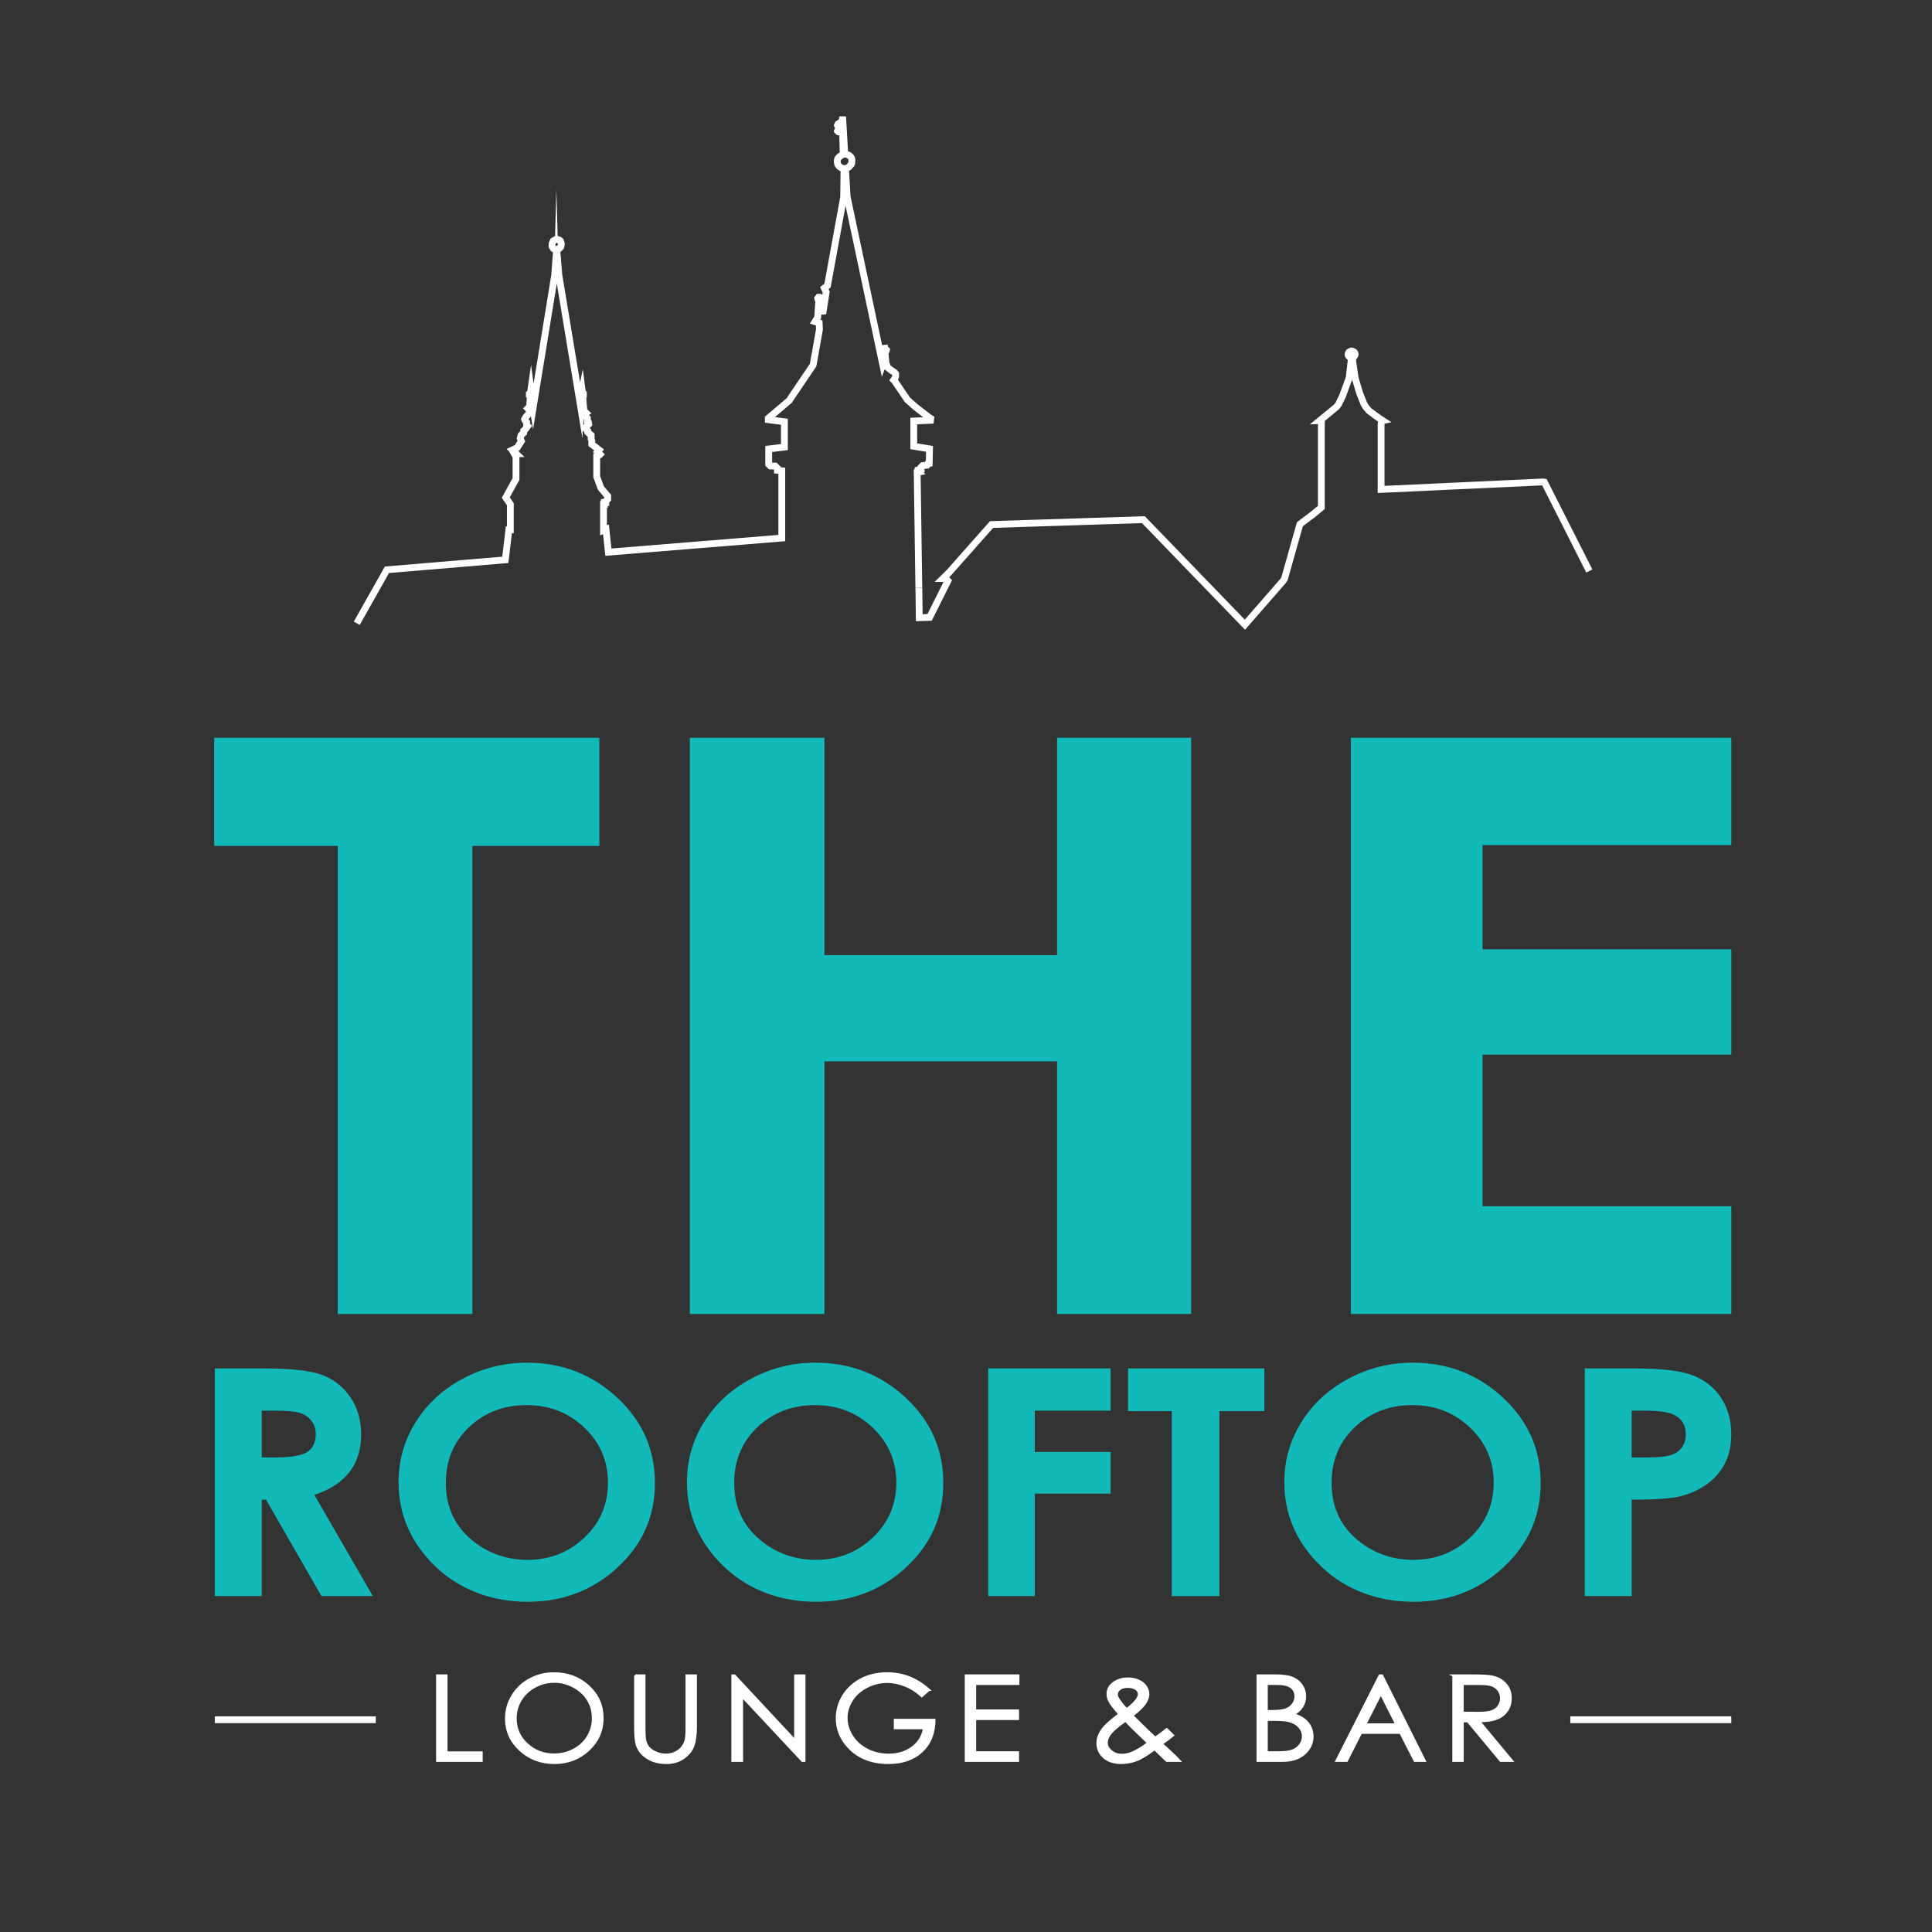 <?xml version="1.0" encoding="UTF-8"?>
<svg id="Ebene_1" data-name="Ebene 1" xmlns="http://www.w3.org/2000/svg" viewBox="0 0 850.39 850.39">
  <rect x="0" y="0" width="850.39" height="850.39" fill="#333333" stroke="none"/>
  <defs>
    <style>
      .cls-1 {
        fill: #11b9b9;
      }

      .cls-2, .cls-3, .cls-4 {
        fill: #fff;
      }

      .cls-3, .cls-5, .cls-6 {
        stroke-width: 3px;
      }

      .cls-3, .cls-5, .cls-6, .cls-4 {
        stroke: #fff;
      }

      .cls-3, .cls-5, .cls-4 {
        stroke-miterlimit: 10;
      }

      .cls-5, .cls-6 {
        fill: none;
      }

      .cls-6 {
        stroke-linecap: square;
        stroke-linejoin: bevel;
      }
    </style>
  </defs>
  <g>
    <path class="cls-1" d="M94.26,324.74h169.55v47.59h-55.89v206.05h-59.23v-206.05h-54.43v-47.59Z"/>
    <path class="cls-1" d="M303.65,324.74h59.23v95.7h102.4v-95.7h59.02v253.64h-59.02v-111.21h-102.4v111.21h-59.23v-253.64Z"/>
    <path class="cls-1" d="M594.58,324.74h167.47v47.24h-109.49v45.86h109.49v46.38h-109.49v66.73h109.49v47.42h-167.47v-253.64Z"/>
  </g>
  <g>
    <path class="cls-1" d="M94.55,602.33h21.89c11.99,0,20.53,.99,25.61,2.96,5.09,1.97,9.18,5.26,12.27,9.84,3.1,4.59,4.64,10.01,4.64,16.28,0,6.58-1.71,12.09-5.13,16.52-3.42,4.43-8.57,7.78-15.46,10.05l25.72,44.54h-22.59l-24.41-42.43h-1.89v42.43h-20.66v-100.19Zm20.66,39.16h6.47c6.57,0,11.1-.8,13.57-2.39,2.48-1.59,3.72-4.24,3.72-7.93,0-2.19-.61-4.09-1.84-5.71-1.23-1.62-2.87-2.78-4.93-3.49s-5.84-1.06-11.33-1.06h-5.67v20.57Z"/>
    <path class="cls-1" d="M232.07,599.81c15.36,0,28.57,5.13,39.62,15.39,11.05,10.26,16.58,22.77,16.58,37.53s-5.45,27-16.36,37.12c-10.9,10.13-24.14,15.19-39.69,15.19s-29.83-5.2-40.62-15.6c-10.78-10.4-16.17-22.75-16.17-37.05,0-9.58,2.51-18.39,7.53-26.43,5.02-8.04,11.93-14.4,20.71-19.11,8.79-4.7,18.25-7.05,28.39-7.05Zm-.22,18.66c-10.05,0-18.49,3.22-25.34,9.67-6.85,6.45-10.27,14.64-10.27,24.59,0,11.08,4.31,19.84,12.93,26.29,6.7,5.04,14.38,7.56,23.05,7.56,9.8,0,18.15-3.27,25.04-9.81,6.9-6.54,10.34-14.6,10.34-24.18s-3.47-17.61-10.42-24.21c-6.94-6.61-15.39-9.91-25.34-9.91Z"/>
    <path class="cls-1" d="M359,599.81c15.36,0,28.56,5.13,39.62,15.39,11.05,10.26,16.58,22.77,16.58,37.53s-5.45,27-16.36,37.12c-10.91,10.13-24.14,15.19-39.69,15.19s-29.83-5.2-40.62-15.6c-10.78-10.4-16.17-22.75-16.17-37.05,0-9.58,2.51-18.39,7.53-26.43,5.02-8.04,11.93-14.4,20.71-19.11,8.79-4.7,18.25-7.05,28.39-7.05Zm-.22,18.66c-10.05,0-18.49,3.22-25.34,9.67-6.85,6.45-10.27,14.64-10.27,24.59,0,11.08,4.31,19.84,12.93,26.29,6.7,5.04,14.38,7.56,23.05,7.56,9.8,0,18.15-3.27,25.04-9.81s10.34-14.6,10.34-24.18-3.47-17.61-10.42-24.21c-6.94-6.61-15.39-9.91-25.34-9.91Z"/>
    <path class="cls-1" d="M434.97,602.33h53.87v18.59h-33.36v18.19h33.36v18.32h-33.36v45.09h-20.52v-100.19Z"/>
    <path class="cls-1" d="M496.52,602.33h60v18.8h-19.78v81.39h-20.96v-81.39h-19.26v-18.8Z"/>
    <path class="cls-1" d="M621.94,599.81c15.36,0,28.56,5.13,39.62,15.39,11.05,10.26,16.58,22.77,16.58,37.53s-5.45,27-16.36,37.12c-10.91,10.13-24.14,15.19-39.69,15.19s-29.83-5.2-40.62-15.6c-10.78-10.4-16.17-22.75-16.17-37.05,0-9.58,2.51-18.39,7.53-26.43,5.02-8.04,11.93-14.4,20.71-19.11,8.79-4.7,18.25-7.05,28.39-7.05Zm-.22,18.66c-10.05,0-18.49,3.22-25.34,9.67-6.85,6.45-10.27,14.64-10.27,24.59,0,11.08,4.31,19.84,12.93,26.29,6.7,5.04,14.38,7.56,23.05,7.56,9.8,0,18.15-3.27,25.04-9.81,6.9-6.54,10.34-14.6,10.34-24.18s-3.47-17.61-10.42-24.21c-6.94-6.61-15.39-9.91-25.34-9.91Z"/>
    <path class="cls-1" d="M697.54,602.33h21.92c11.86,0,20.41,1.01,25.64,3.03,5.24,2.02,9.37,5.29,12.4,9.81,3.03,4.52,4.54,9.93,4.54,16.24,0,6.99-1.98,12.8-5.94,17.44-3.96,4.63-9.34,7.86-16.13,9.67-3.99,1.05-11.24,1.57-21.77,1.57v42.43h-20.66v-100.19Zm20.66,39.16h6.57c5.17,0,8.76-.34,10.77-1.03,2.02-.68,3.6-1.81,4.76-3.38,1.16-1.57,1.73-3.47,1.73-5.71,0-3.87-1.62-6.7-4.87-8.47-2.36-1.32-6.74-1.98-13.14-1.98h-5.83v20.57Z"/>
  </g>
  <g>
    <path class="cls-4" d="M192.46,737.5h4.02v33.89h15.48v3.62h-19.51v-37.51Z"/>
    <path class="cls-4" d="M243.72,736.56c6.1,0,11.2,1.9,15.3,5.69,4.11,3.79,6.16,8.46,6.16,14s-2.05,10.15-6.15,13.97c-4.1,3.83-9.09,5.74-14.99,5.74s-11.01-1.9-15.11-5.71c-4.11-3.81-6.16-8.42-6.16-13.82,0-3.6,.94-6.94,2.81-10.02,1.87-3.08,4.42-5.49,7.65-7.23,3.23-1.74,6.73-2.61,10.49-2.61Zm.18,3.65c-2.98,0-5.8,.72-8.47,2.17s-4.75,3.39-6.25,5.84c-1.5,2.45-2.25,5.18-2.25,8.19,0,4.46,1.66,8.22,4.97,11.29,3.32,3.07,7.31,4.61,11.99,4.61,3.12,0,6.01-.71,8.67-2.12,2.66-1.41,4.73-3.34,6.22-5.79s2.23-5.17,2.23-8.17-.75-5.67-2.23-8.08c-1.49-2.41-3.58-4.33-6.29-5.78-2.7-1.45-5.57-2.17-8.6-2.17Z"/>
    <path class="cls-4" d="M279.61,737.5h4.02v22.64c0,2.69,.05,4.36,.16,5.02,.2,1.48,.67,2.72,1.4,3.71,.73,.99,1.85,1.83,3.37,2.5,1.51,.67,3.04,1.01,4.57,1.01,1.33,0,2.61-.26,3.83-.79,1.22-.53,2.24-1.26,3.06-2.19,.82-.93,1.42-2.06,1.81-3.39,.27-.95,.41-2.91,.41-5.86v-22.64h4.02v22.64c0,3.35-.35,6.06-1.05,8.12-.7,2.06-2.11,3.86-4.21,5.39-2.11,1.53-4.66,2.3-7.65,2.3-3.25,0-6.03-.72-8.34-2.17-2.32-1.44-3.87-3.36-4.65-5.74-.49-1.46-.74-4.1-.74-7.91v-22.64Z"/>
    <path class="cls-4" d="M322.41,775.01v-37.51h.87l26.78,28.75v-28.75h3.97v37.51h-.9l-26.56-28.4v28.4h-4.16Z"/>
    <path class="cls-4" d="M408.87,743.8l-3.12,2.75c-2.24-2.06-4.7-3.62-7.37-4.68-2.67-1.06-5.28-1.59-7.81-1.59-3.16,0-6.16,.72-9.01,2.17-2.85,1.45-5.07,3.4-6.63,5.88-1.57,2.47-2.35,5.09-2.35,7.84s.81,5.5,2.43,8.05c1.62,2.54,3.87,4.54,6.73,5.99,2.86,1.45,6,2.18,9.41,2.18,4.14,0,7.64-1.09,10.51-3.26,2.86-2.18,4.56-5,5.09-8.47h-12.83v-3.62h17.35c-.04,5.8-1.88,10.4-5.54,13.81-3.66,3.41-8.55,5.11-14.68,5.11-7.44,0-13.33-2.36-17.67-7.09-3.34-3.64-5.01-7.85-5.01-12.62,0-3.55,.96-6.86,2.87-9.92,1.91-3.06,4.54-5.45,7.88-7.18,3.34-1.72,7.11-2.59,11.33-2.59,3.41,0,6.62,.57,9.63,1.72,3.01,1.15,5.95,2.99,8.81,5.52Z"/>
    <path class="cls-4" d="M425.15,737.5h23.06v3.67h-19.04v11.76h18.88v3.67h-18.88v14.74h18.88v3.67h-22.9v-37.51Z"/>
    <path class="cls-4" d="M513.56,761.14l2.72,2.69c-1.75,1.45-3.41,2.69-4.99,3.74,1.1,.94,2.52,2.23,4.28,3.87,1.39,1.29,2.58,2.48,3.58,3.57h-5.61l-5.34-5.13c-3.35,2.52-6.08,4.16-8.17,4.92-2.1,.77-4.31,1.15-6.65,1.15-3.1,0-5.59-.83-7.47-2.49-1.88-1.66-2.82-3.73-2.82-6.21,0-1.87,.63-3.75,1.9-5.62,1.27-1.88,3.85-4.26,7.75-7.13-2.2-2.48-3.62-4.31-4.25-5.49s-.94-2.31-.94-3.38c0-1.87,.77-3.42,2.32-4.64,1.79-1.43,4.01-2.14,6.68-2.14,1.68,0,3.21,.31,4.6,.94,1.39,.63,2.44,1.48,3.17,2.54,.73,1.06,1.09,2.19,1.09,3.38,0,1.26-.47,2.6-1.42,4.02s-2.82,3.23-5.62,5.44l6.1,5.97,4,3.78c2.15-1.47,3.84-2.73,5.07-3.78Zm-18.15-3.81c-3.42,2.4-5.66,4.31-6.72,5.73-1.06,1.42-1.59,2.73-1.59,3.94,0,1.43,.65,2.69,1.95,3.79,1.3,1.1,2.89,1.65,4.77,1.65,1.43,0,2.82-.27,4.2-.82,2.16-.87,4.63-2.34,7.41-4.42l-6.35-6.1c-1.1-1.07-2.32-2.33-3.67-3.77Zm.49-4.97c1.96-1.41,3.43-2.8,4.41-4.16,.69-.97,1.04-1.83,1.04-2.58,0-.87-.45-1.61-1.36-2.24-.91-.63-2.11-.94-3.61-.94s-2.59,.32-3.48,.97c-.9,.65-1.35,1.41-1.35,2.3,0,.68,.18,1.32,.55,1.91,.9,1.45,2.16,3.03,3.79,4.74Z"/>
    <path class="cls-4" d="M553.58,737.5h7.93c3.19,0,5.64,.35,7.36,1.06,1.71,.71,3.07,1.79,4.06,3.25,.99,1.46,1.49,3.09,1.49,4.87,0,1.67-.44,3.18-1.31,4.55-.87,1.37-2.15,2.48-3.84,3.33,2.09,.66,3.7,1.44,4.83,2.33,1.13,.89,2,1.97,2.63,3.24,.63,1.27,.94,2.64,.94,4.12,0,3.01-1.18,5.56-3.54,7.64-2.36,2.08-5.53,3.12-9.51,3.12h-11.05v-37.51Zm3.94,3.67v12.01h2.3c2.8,0,4.85-.24,6.17-.73,1.32-.48,2.36-1.25,3.12-2.3s1.15-2.21,1.15-3.48c0-1.72-.65-3.06-1.93-4.04-1.29-.98-3.34-1.47-6.16-1.47h-4.66Zm0,15.78v14.38h4.99c2.94,0,5.1-.27,6.47-.8s2.47-1.37,3.3-2.51,1.25-2.37,1.25-3.7c0-1.67-.58-3.12-1.75-4.36-1.17-1.24-2.77-2.09-4.82-2.55-1.37-.31-3.76-.46-7.16-.46h-2.28Z"/>
    <path class="cls-4" d="M608.3,737.5l18.77,37.51h-4.34l-6.33-12.34h-17.34l-6.27,12.34h-4.49l19.01-37.51h.98Zm-.51,7.97l-6.9,13.58h13.76l-6.86-13.58Z"/>
    <path class="cls-4" d="M639.75,737.5h8.02c4.47,0,7.5,.17,9.08,.51,2.39,.51,4.33,1.6,5.83,3.28,1.5,1.68,2.24,3.74,2.24,6.19,0,2.04-.52,3.84-1.55,5.39-1.03,1.55-2.5,2.72-4.42,3.51-1.92,.79-4.56,1.2-7.93,1.21l14.47,17.42h-4.98l-14.47-17.42h-2.27v17.42h-4.02v-37.51Zm4.02,3.67v12.75l6.93,.05c2.69,0,4.67-.24,5.96-.71,1.29-.48,2.29-1.24,3.02-2.28,.72-1.04,1.08-2.21,1.08-3.51s-.37-2.4-1.1-3.43c-.73-1.03-1.69-1.76-2.88-2.21s-3.16-.66-5.92-.66h-7.1Z"/>
  </g>
  <g>
    <polygon class="cls-6" points="372.5 74.08 373.65 73.52 374.31 72.72 374.84 72.22 374.95 71.27 374.95 69.87 374.49 69.06 373.55 68.25 372.61 67.96 371.83 67.67 370.89 51.31 370.73 53.41 368.6 54.71 368.6 55.57 369.64 56.04 369.64 56.67 368.45 57.19 368.65 57.96 370.89 58.34 371.15 67.91 370.53 68.25 369.54 68.92 368.75 69.78 368.49 70.93 368.71 72.32 369.37 73.23 370.33 73.89 371.41 74.28 372.5 74.08"/>
    <path class="cls-2" d="M245.09,106.89l.31,.09,.14,.44c-.02,.17-.04,.33-.06,.47-.09,.1-.19,.2-.27,.29l-.62,.02-.11-.16v-.43l.21-.48,.4-.23m-.21-23.29l-.56,20.27-1.98,1.13-.85,1.97v1.97l1.13,1.68,1.41,.58,1.85-.05,1.09-.45s.68-.75,1.1-1.17c.43-.42,.51-2.49,.51-2.49l-.59-1.84-1.15-.94-1.38-.39-.57-20.27h0Z"/>
    <polyline class="cls-5" points="404.45 258.72 404.62 271.88 409.17 271.75 417.23 255.64 416.21 254.63 415.05 254.63 417.87 251.85 436.44 230.88 503.27 228.73 547.96 274.97 564.71 255.77 565.38 254.76 572.15 230.76 577.36 226.81 577.52 226.72 581.6 223.36 581.6 185.53 581.48 185.1 580.93 185.12 588.26 179.11 589.15 177.94 590.94 174.29 593.83 166.35 594.66 159.29 594.73 157.23 594.31 157.17 593.88 156.98 593.59 156.69 593.42 156.33 593.37 155.88 593.48 155.44 593.74 155.03 594.13 154.76 594.47 154.62 594.72 154.51 595.21 154.54 595.55 154.69 595.97 154.91 596.22 155.16 596.39 155.47 596.45 155.76 596.45 156.2 596.34 156.52 596.17 156.73 595.96 156.94 595.78 157.1 595.56 157.21 595.34 157.26 595.46 159.29 596.48 166.35 598.46 173.05 600.39 177.87 601.21 179.21 602.55 180.78 605.2 182.76 607.11 184.15 608.64 185.14 608.15 185.25 608.03 185.83 607.9 186.87 607.9 215.43 679.16 212.13 679.76 212.22 699.56 251.33"/>
    <polyline class="cls-5" points="157.03 274.34 170.31 250.79 222.42 246.42 223.99 233.17 224.63 233.17 224.63 221.96 222.63 219 227.13 210.82 227.13 201.09 226.34 199.68 227.2 199.68 226.38 198.87 225.56 198.06 227.63 197.07 229.49 194.18 228.99 192.98 229.34 191.57 230.49 190.51 230.49 189.67 231.38 188.78 232.28 187.55 231.81 187.09 231.81 185.86 231.2 185.22 230.92 184.51 231.49 183.53 232.78 182.05 233.13 180.57 232.31 179.76 233.13 178.95 233.42 174.57 232.99 174.15 232.99 173.31 233.49 172.96 233.5 172.86 233.7 171.47 233.9 172.95 234.43 173.44 234.42 174.11 233.8 174.57 234.63 179.65 244.14 121.21 244.82 112.11 245.25 112.1 245.99 121.06 255.64 179.37 255.93 174.36 255.61 174.05 255.61 173.73 255.61 173.31 255.88 173.04 255.9 172.86 256.19 171.47 256.39 173 256.78 173.23 256.79 174.1 256.5 174.3 257 180.78 257.93 181.7 257.14 182.19 257.14 182.68 257.97 183.49 258.54 184.06 258.54 185.01 258.54 185.58 259 185.93 259.14 186.7 258.75 187.09 257.5 188.4 258.72 189.67 258.72 190.23 259.47 190.97 260.21 191.57 260.21 193.26 260.5 194.11 260.5 195.59 263.72 198.06 263 198.91 264.11 200 263.72 200.38 262.65 200.81 262.65 209.83 264.51 214.84 267.5 218.36 267.5 219.7 266.65 220.55 266.65 221.18 266 221.18 266 222.03 265.65 222.03 265.65 233.45 266.72 233.02 267.79 243.04 344.11 236.83 344.11 207.22 342.18 207.01 342.18 206.09 341.22 205.15 339.11 205.11 338.68 204.69 338.36 204.36 338.36 197.63 345.26 196.79 345.26 185.65 338.18 184.73 338.18 184.09 347.33 176.34 357.9 160.69 360.69 145.03 360.55 142.14 358.76 141.58 359.91 139.75 360.4 132.13 360.07 131.8 359.94 131.29 360.3 130.83 360.8 130.83 361.16 131.01 361.16 131.46 361.01 131.78 360.73 132.06 361.05 137.03 362.34 136.92 363.66 128.57 362.83 126.81 364.23 125.71 371.34 86.8 371.48 75.52 372.23 75.37 372.88 86.62 388.56 160.55 389.02 159.35 389.2 155.05 388.93 154.78 388.49 154.48 388.56 153.95 388.88 153.64 389.24 153.57 389.24 151.94 389.56 153.67 389.9 153.79 390.17 154.03 390.11 154.37 389.9 154.7 389.54 154.97 389.95 159.58 390.63 161.68 392.17 162.91 393.62 163.86 394.22 164.56 394.22 165.73 393.92 166.47 393.37 167.25 393.74 167.61 399.4 175.97 402.99 179.16 408.86 183.69 409.68 184.19 409.58 185 402.19 185.33 402.19 196.42 409.14 197.58 409 204.03 408.32 204.21 407.98 204.77 406.11 204.95 405.35 205.7 405.42 206.66 404.01 206.92 403.94 207.4 404.32 207.8 403.71 207.91 404.41 256.97 404.45 258.72 404.44 258.18"/>
  </g>
  <line class="cls-3" x1="94.55" y1="756.96" x2="165.41" y2="756.96"/>
  <line class="cls-3" x1="691.18" y1="756.96" x2="762.04" y2="756.96"/>
</svg>
